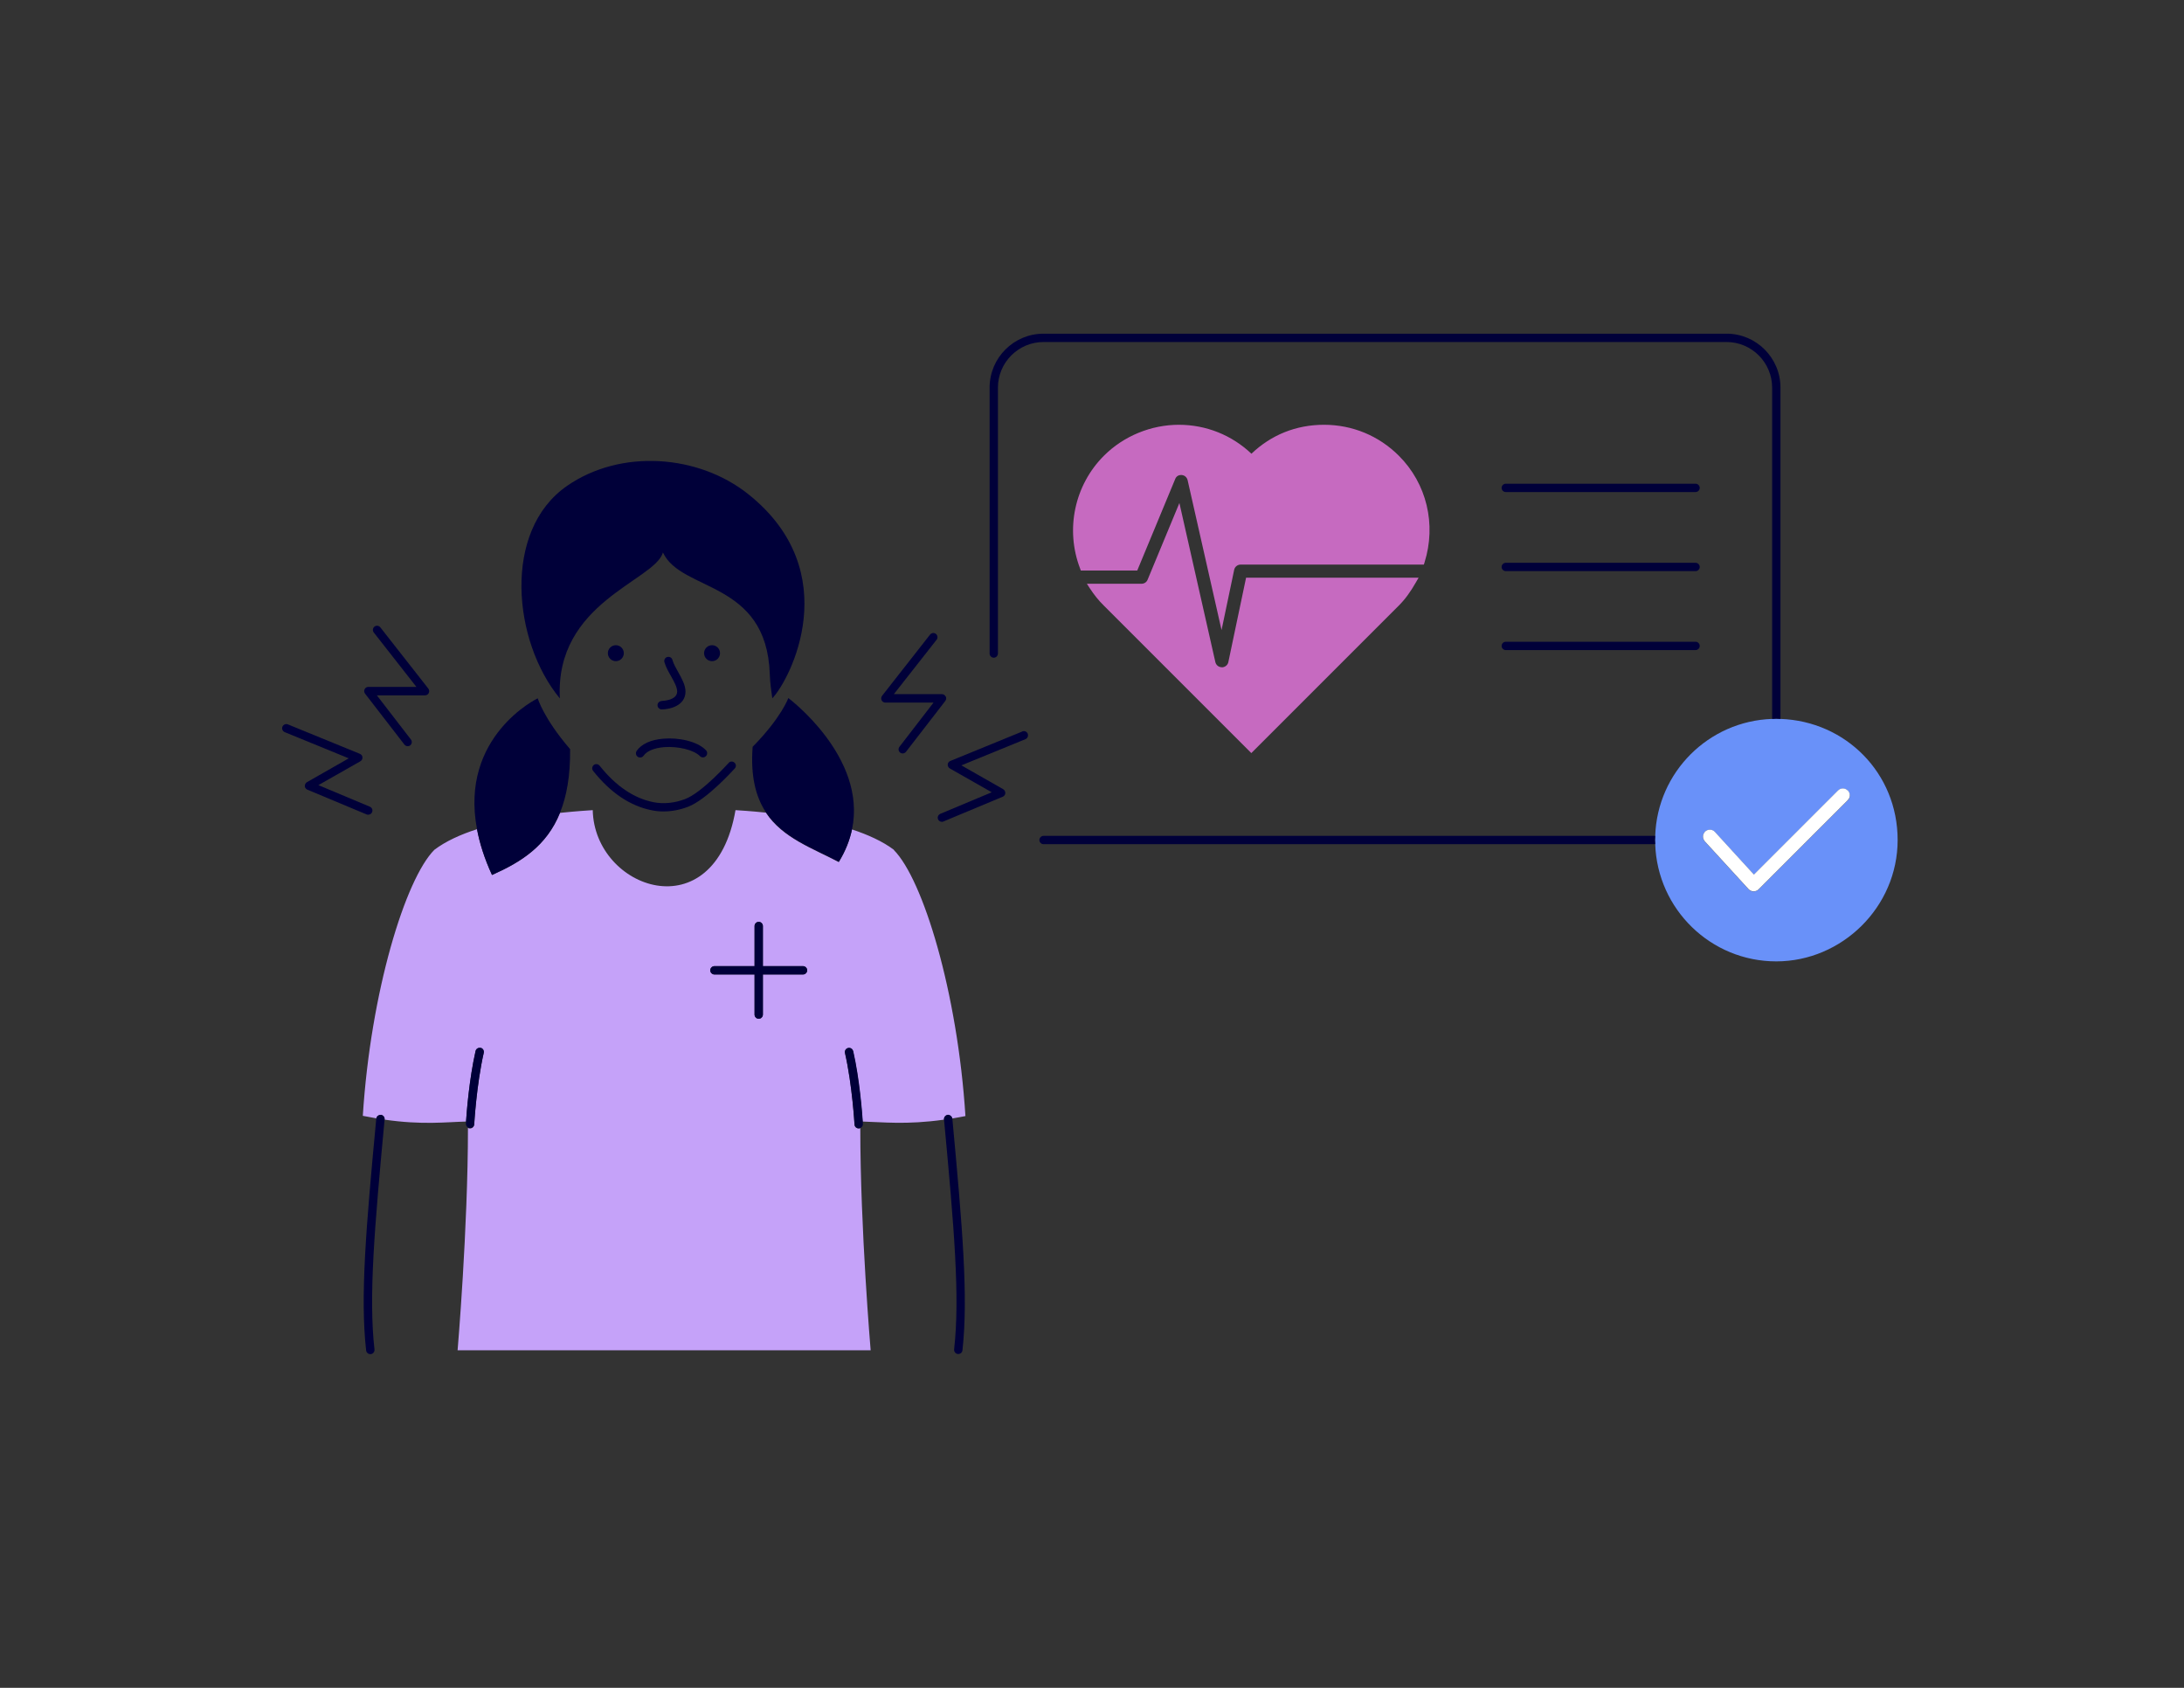 <?xml version="1.0" encoding="UTF-8"?>
<svg xmlns="http://www.w3.org/2000/svg" id="Layer_1" viewBox="0 0 183.42 141.73">
  <rect x="0" y="0" width="183.42" height="141.73" fill="#333333" stroke="none"/>
  <path d="M75.07,71.36c-.94-.71-2.18-1.27-3.52-1.71-.18.89-.54,1.81-1.11,2.74-2.2-1.16-4.7-2.01-6.12-4.15-1.32-.14-2.29-.19-2.55-.21-1.77,10.22-11.85,6.65-11.99,0-.27.02-1.33.08-2.75.23-1.13,2.8-3.28,4.14-5.71,5.22-.64-1.39-1.04-2.67-1.26-3.85-1.37.44-2.63,1.01-3.58,1.73-2.44,2.45-5.35,11.93-6.01,22.34.4.08.77.14,1.14.21.03-.17.19-.3.37-.28.19.02.33.19.32.38,0,0,0,0,0,.01,3.16.46,5.2.2,6.84.16.05-.75.26-3.53.8-5.91.04-.19.23-.31.42-.26.19.04.31.23.26.42-.61,2.71-.79,5.96-.8,6-.01.19-.16.33-.35.33h-.02c-.06,0-.11-.02-.15-.05,0,8.48-.87,18.68-.87,18.68h17.34v-.24.24h17.35s-.87-10.19-.87-18.66c-.04.02-.08.03-.12.03h-.02c-.18,0-.34-.14-.35-.33,0-.03-.18-3.29-.8-6-.04-.19.08-.38.26-.42.18-.04.38.08.42.26.54,2.38.75,5.17.8,5.91,1.64.04,3.68.29,6.84-.16,0,0,0,0,0,0-.02-.19.12-.36.32-.38.17-.01.33.11.37.28.36-.06.72-.12,1.11-.2-.66-10.41-3.57-19.88-6.01-22.34ZM67.44,81.83h-3.37v3.37c0,.19-.16.35-.35.35s-.35-.16-.35-.35v-3.37h-3.37c-.19,0-.35-.16-.35-.35s.16-.35.35-.35h3.37v-3.37c0-.19.16-.35.35-.35s.35.16.35.35v3.37h3.37c.19,0,.35.16.35.35s-.16.35-.35.35Z" fill="#c5a2f9"></path>
  <path d="M119.64,47.22c1-3.19.18-6.62-2.16-8.95-1.68-1.68-3.91-2.6-6.28-2.6s-4.45.86-6.1,2.43c-1.66-1.57-3.81-2.43-6.1-2.43s-4.61.92-6.29,2.6c-2.47,2.47-3.26,6.19-2,9.47l.06.17h4.74l3.19-7.69c.09-.23.29-.35.55-.33.24.02.43.19.49.43l2.85,12.59,1.06-5.06c.05-.25.28-.44.54-.44h15.39l.06-.18Z" fill="#c66ac0"></path>
  <path d="M102.61,56.03c-.26,0-.48-.18-.54-.43l-3.02-13.36-2.67,6.44c-.08.2-.28.34-.51.34h-4.59l.26.4c.34.52.73,1.01,1.16,1.43l12.39,12.39,12.39-12.39c.53-.53.98-1.15,1.44-1.96l.22-.38h-14.49l-1.49,7.09c-.05.25-.28.43-.54.44Z" fill="#c66ac0"></path>
  <path d="M149.53,60.37c-.12,0-.23-.02-.35-.02s-.23.01-.35.02c-5.34.18-9.64,4.47-9.82,9.82,0,.12-.02.23-.02.35s.01.23.02.35c.19,5.46,4.66,9.84,10.17,9.84s10.19-4.56,10.19-10.19-4.37-9.98-9.84-10.17ZM155.18,67.2l-7.49,7.49c-.11.11-.26.17-.41.17h-.01c-.16,0-.31-.07-.42-.19l-3.47-3.79-.21-.23c-.12-.13-.16-.3-.14-.47.02-.13.07-.26.18-.35.24-.22.6-.2.82.04l.29.32.64.7,2.34,2.56,7.06-7.06c.23-.23.59-.23.82,0s.23.59,0,.82Z" fill="#6991f9"></path>
  <path d="M155.18,66.38c-.23-.23-.59-.23-.82,0l-7.06,7.06-2.34-2.56-.64-.7-.29-.32c-.22-.24-.58-.25-.82-.04-.1.1-.16.22-.18.35-.02.16.02.33.14.47l.21.23,3.47,3.79c.11.12.26.18.42.19h.01c.15,0,.3-.06.41-.17l7.49-7.49c.23-.23.23-.59,0-.82Z" fill="#fff"></path>
  <path d="M31.98,93.62c-.18-.01-.34.11-.37.28,0,.01,0,.02-.01.03-.86,9.15-1.36,14.98-.85,19.47.02.18.17.31.35.31.01,0,.03,0,.04,0,.19-.02.33-.19.31-.39-.5-4.42,0-10.22.85-19.32,0,0,0,0,0-.01.02-.19-.12-.36-.32-.38Z" fill="#000039"></path>
  <path d="M40.36,87.99c-.19-.04-.38.08-.42.26-.54,2.38-.75,5.16-.8,5.91,0,.12-.01.2-.01.2,0,.14.07.26.18.32.05.03.1.05.15.05h.02c.18,0,.34-.14.35-.33,0-.03.18-3.29.8-6,.04-.19-.08-.38-.26-.42Z" fill="#000039"></path>
  <path d="M79.97,93.89c-.04-.17-.2-.29-.37-.28-.19.02-.33.19-.32.38,0,0,0,0,0,0,.85,9.1,1.35,14.9.85,19.32-.02.19.12.37.31.39.01,0,.03,0,.04,0,.18,0,.33-.13.35-.31.5-4.49,0-10.33-.85-19.47,0-.01,0-.03-.01-.04Z" fill="#000039"></path>
  <path d="M71.65,88.26c-.04-.19-.23-.31-.42-.26-.19.04-.31.23-.26.42.61,2.71.79,5.96.8,6,.01.19.16.33.35.33h.02s.08-.01.12-.03c.13-.06.22-.19.21-.34,0,0,0-.08-.01-.2-.05-.75-.26-3.53-.8-5.91Z" fill="#000039"></path>
  <path d="M61.71,64.53c.13-.14.12-.37-.03-.49-.14-.13-.37-.12-.49.03-.02.02-2.23,2.49-3.65,3.03-.9.34-1.82.43-2.67.26-1.64-.33-3.16-1.36-4.51-3.06-.12-.15-.34-.18-.49-.06-.15.12-.18.34-.06.49,1.46,1.84,3.11,2.95,4.92,3.31.32.07.66.1.99.1.68,0,1.38-.13,2.06-.39,1.58-.6,3.83-3.12,3.93-3.22Z" fill="#000039"></path>
  <path d="M55.68,46.4c1.54,3.32,8.7,2.31,8.97,10.21.02.71.12,1.4.21,2.03,1.49-1.55,6.2-10.58-2-17.13-4.19-3.35-10.73-3.84-15.25-.7-5.45,3.78-4.53,13.08-.59,17.84-.43-8.07,7.95-9.87,8.65-12.24Z" fill="#000039"></path>
  <path d="M40.06,69.62c.22,1.18.62,2.45,1.26,3.85,2.43-1.08,4.58-2.42,5.71-5.22.56-1.38.87-3.1.85-5.34-2.23-2.59-2.72-4.27-2.72-4.27,0,0-6.58,3.16-5.1,10.99Z" fill="#000039"></path>
  <path d="M66.2,58.63s-.59,1.65-2.99,4.08c-.19,2.52.28,4.24,1.12,5.51,1.42,2.14,3.92,2.99,6.12,4.15.57-.93.92-1.85,1.11-2.74,1.26-6.08-5.35-11.01-5.35-11.01Z" fill="#000039"></path>
  <path d="M67.44,81.13h-3.37v-3.37c0-.19-.16-.35-.35-.35s-.35.16-.35.35v3.37h-3.37c-.19,0-.35.16-.35.35s.16.35.35.35h3.37v3.37c0,.19.16.35.35.35s.35-.16.35-.35v-3.37h3.37c.19,0,.35-.16.35-.35s-.16-.35-.35-.35Z" fill="#000039"></path>
  <path d="M55.57,58.87c-.19,0-.35.16-.35.35,0,.19.16.35.35.35.69,0,2-.31,2-1.49,0-.55-.31-1.1-.6-1.62-.2-.35-.4-.71-.5-1.05-.05-.19-.25-.29-.43-.24-.19.05-.29.25-.24.43.12.41.34.81.56,1.19.26.47.51.91.51,1.28,0,.77-1.29.79-1.3.79Z" fill="#000039"></path>
  <path d="M53.47,63.06c-.11.16-.07.38.09.49.06.04.13.06.2.06.11,0,.22-.05.29-.15.27-.39.89-.65,1.72-.72,1.2-.09,2.51.24,3.01.75.13.14.36.15.5.01.14-.13.15-.35.01-.5-.73-.77-2.35-1.08-3.57-.97-1.06.08-1.85.45-2.25,1.02Z" fill="#000039"></path>
  <circle cx="59.8" cy="54.85" r=".67" fill="#000039"></circle>
  <circle cx="51.72" cy="54.85" r=".67" fill="#000039"></circle>
  <path d="M79.42,58.49c-.06-.12-.18-.2-.31-.2h-4.04l3.59-4.57c.12-.15.09-.37-.06-.49-.15-.12-.37-.09-.49.06l-4.03,5.14c-.08.11-.1.25-.04.37.06.12.18.2.31.2h4.05l-2.86,3.71c-.12.15-.09.37.06.49.06.05.14.07.21.07.1,0,.21-.05.28-.14l3.3-4.27c.08-.11.1-.25.04-.37Z" fill="#000039"></path>
  <path d="M85.85,61.43l-6.04,2.47c-.12.05-.21.17-.22.3,0,.13.06.26.18.33l3.52,2-4.32,1.81c-.18.08-.26.28-.19.46.06.13.19.21.32.21.05,0,.09,0,.14-.03l4.98-2.08c.12-.05.21-.17.21-.3,0-.13-.06-.26-.18-.33l-3.51-2,5.38-2.2c.18-.07.26-.28.19-.46-.07-.18-.28-.26-.46-.19Z" fill="#000039"></path>
  <path d="M31.94,52.68c-.12-.15-.34-.18-.49-.06-.15.12-.18.34-.06.49l3.58,4.57h-4.04c-.13,0-.26.08-.31.2-.06.12-.04.26.04.37l3.3,4.27c.07.09.17.14.28.14.07,0,.15-.02.21-.07.15-.12.18-.34.06-.49l-2.86-3.71h4.05c.13,0,.26-.08.31-.2.06-.12.04-.26-.04-.37l-4.03-5.14Z" fill="#000039"></path>
  <path d="M30.93,68.41c.14,0,.27-.08.32-.21.07-.18,0-.38-.19-.46l-4.32-1.81,3.52-2c.12-.07.19-.19.18-.33,0-.13-.09-.25-.22-.3l-6.04-2.47c-.18-.07-.38.01-.46.19-.07.18.01.38.19.46l5.38,2.2-3.51,2c-.12.07-.18.19-.18.33,0,.13.09.25.21.3l4.98,2.08s.09.03.14.03Z" fill="#000039"></path>
  <path d="M145,28.02h-57.36c-2.5,0-4.53,2.03-4.53,4.53v22.33c0,.19.16.35.35.35s.35-.16.35-.35v-22.33c0-2.11,1.72-3.83,3.83-3.83h57.36c2.11,0,3.83,1.72,3.83,3.83v27.82c.12,0,.23-.02.35-.02s.23.01.35.02v-27.82c0-2.5-2.03-4.53-4.53-4.53Z" fill="#000039"></path>
  <path d="M87.64,70.19c-.19,0-.35.16-.35.35s.16.35.35.35h51.37c0-.12-.02-.23-.02-.35s.01-.23.02-.35h-51.37Z" fill="#000039"></path>
  <path d="M142.4,40.62h-15.94c-.19,0-.35.16-.35.35s.16.35.35.35h15.94c.19,0,.35-.16.35-.35s-.16-.35-.35-.35Z" fill="#000039"></path>
  <path d="M142.4,47.26h-15.94c-.19,0-.35.16-.35.35s.16.35.35.35h15.94c.19,0,.35-.16.35-.35s-.16-.35-.35-.35Z" fill="#000039"></path>
  <path d="M142.4,53.89h-15.94c-.19,0-.35.16-.35.35s.16.35.35.35h15.94c.19,0,.35-.16.35-.35s-.16-.35-.35-.35Z" fill="#000039"></path>
</svg>
